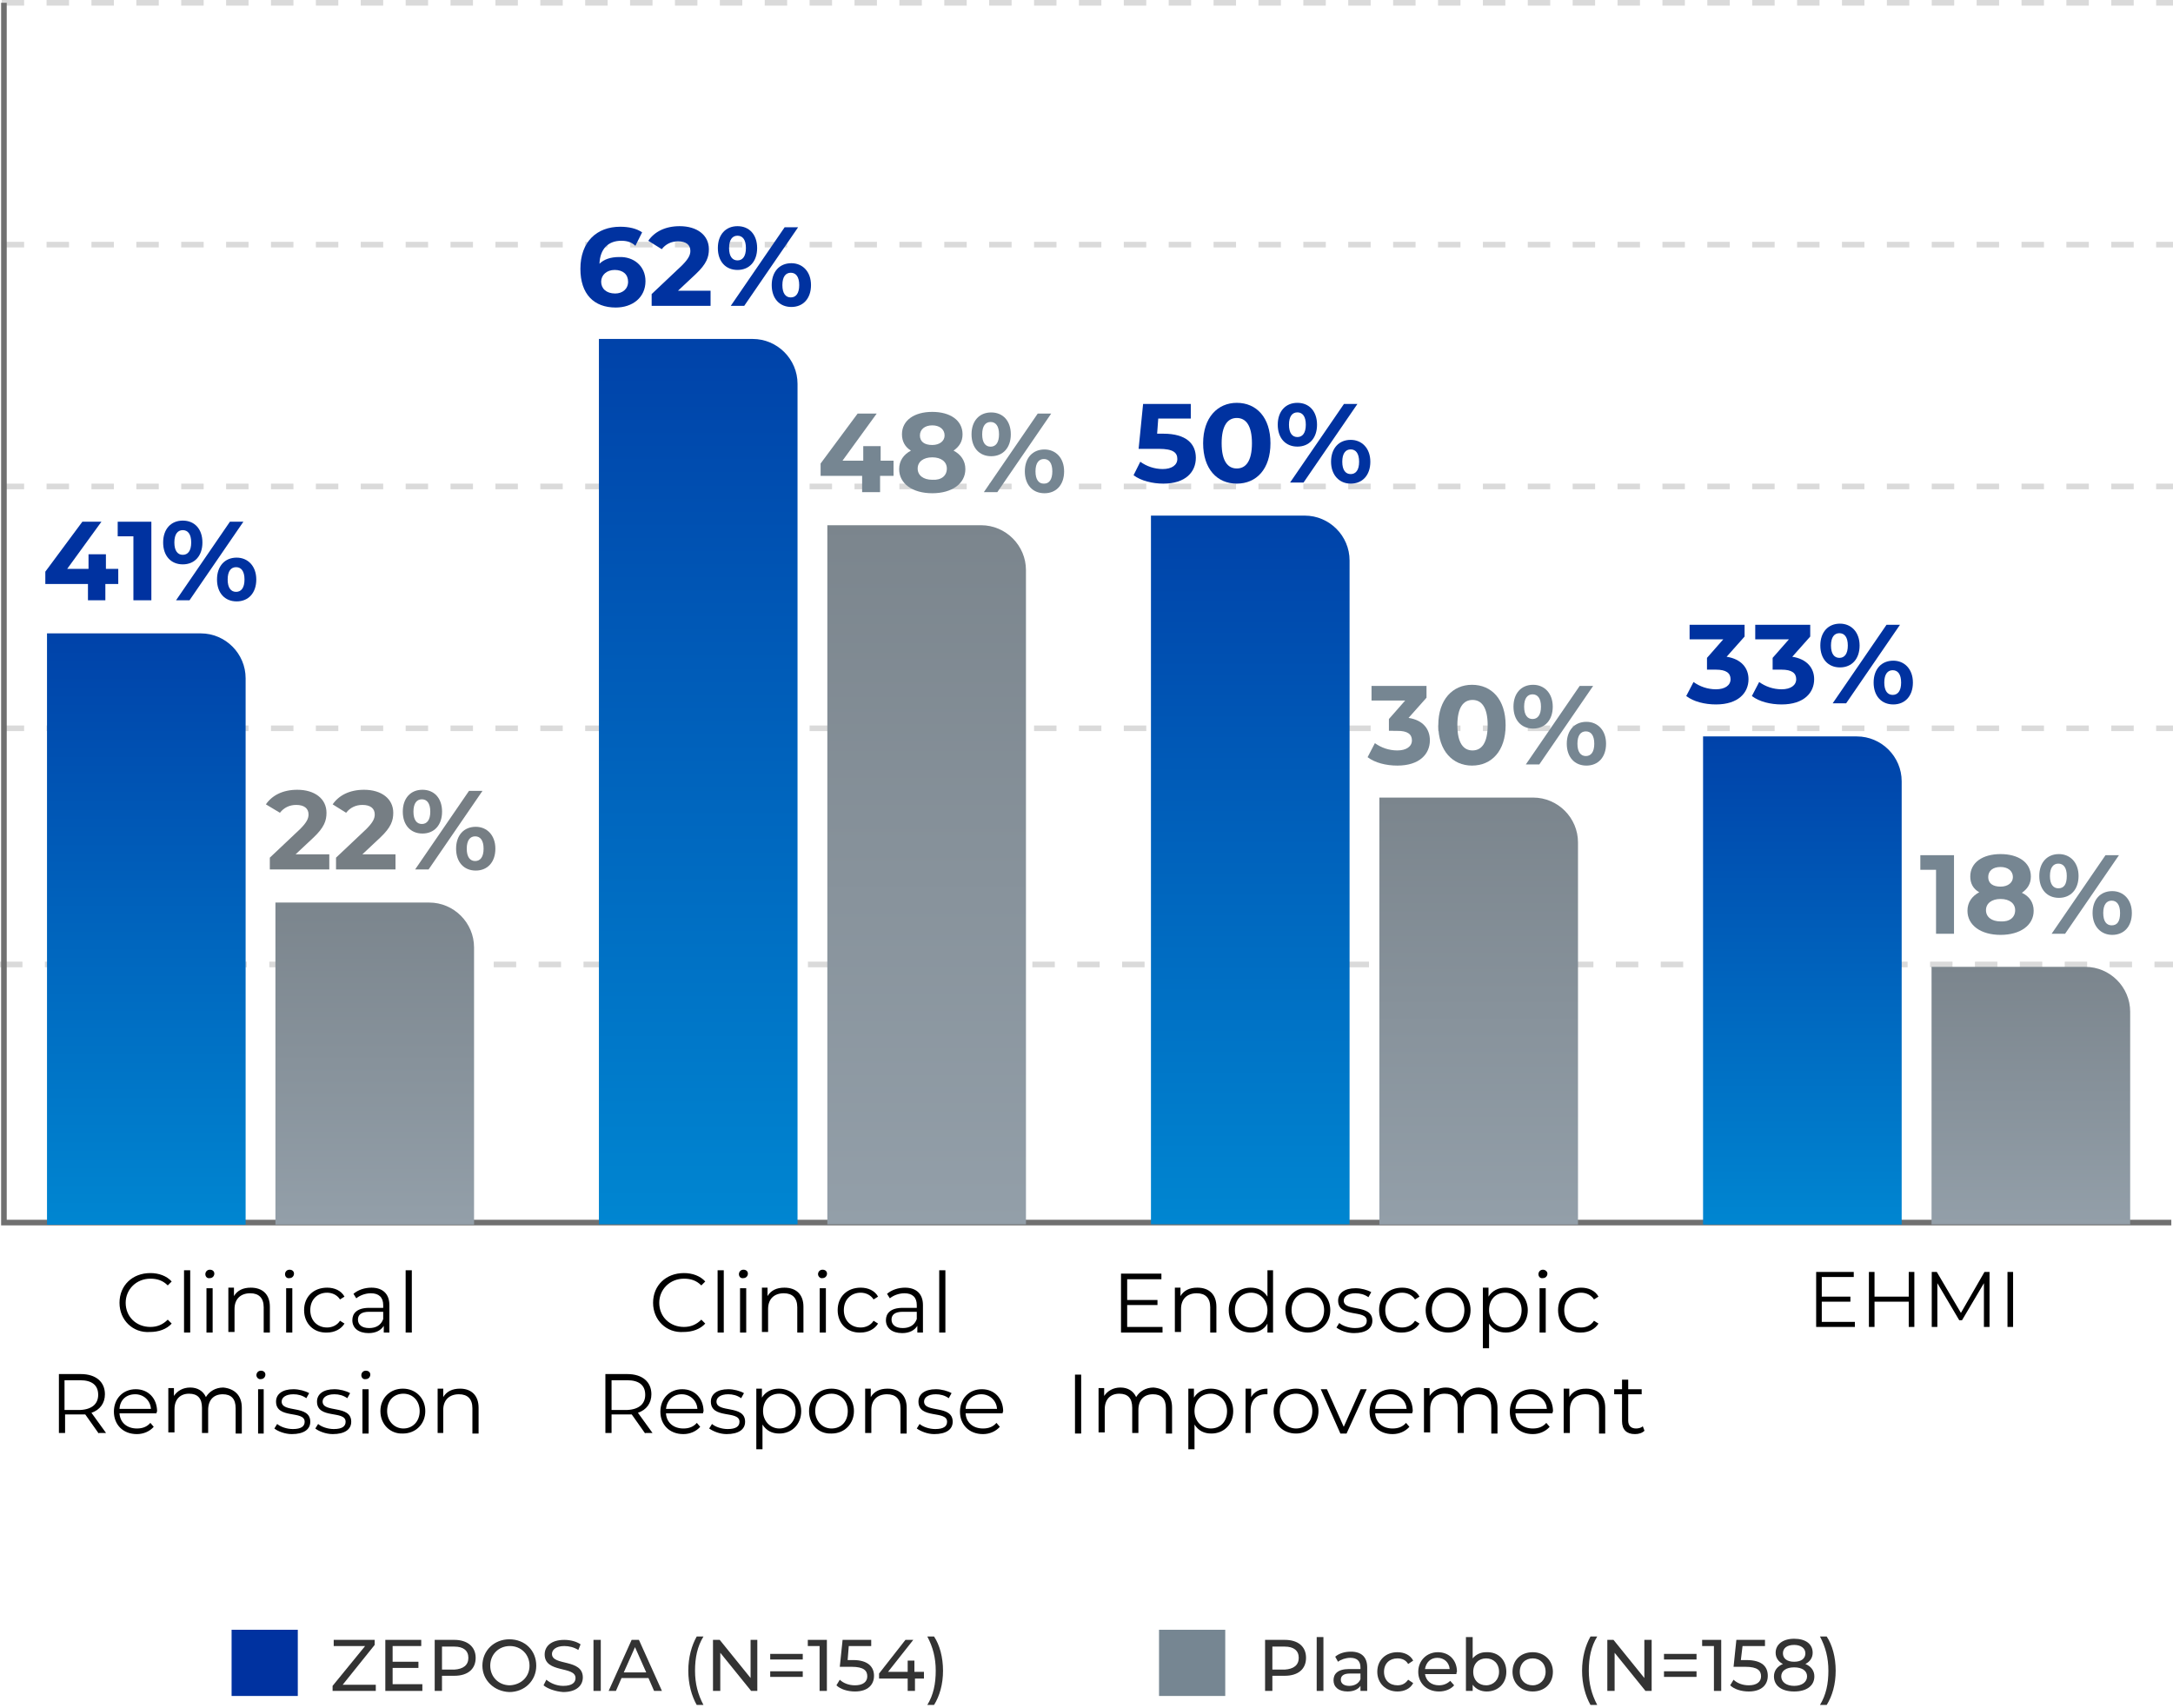 <?xml version="1.0" encoding="utf-8"?>
<!-- Generator: Adobe Illustrator 27.2.0, SVG Export Plug-In . SVG Version: 6.00 Build 0)  -->
<svg version="1.1" id="Layer_1" xmlns="http://www.w3.org/2000/svg" xmlns:xlink="http://www.w3.org/1999/xlink" x="0px" y="0px"
	 viewBox="0 0 387.3 304.4" style="enable-background:new 0 0 387.3 304.4;" xml:space="preserve">
<style type="text/css">
	.st0{opacity:0.255;fill:none;stroke:#707070;stroke-dasharray:4;enable-background:new    ;}
	.st1{fill:none;stroke:#707070;}
	.st2{fill:url(#Rectangle_10790_00000016753943313380542950000012423317861348612792_);}
	.st3{enable-background:new    ;}
	.st4{fill:#0032A0;}
	.st5{fill:url(#Rectangle_10790-2_00000042722562823781611620000002783772361789038735_);}
	.st6{fill:url(#Rectangle_10790-3_00000165193022635634717340000008601991645114693556_);}
	.st7{fill:url(#Rectangle_10790-4_00000172432128256768382260000007377463188992901308_);}
	.st8{fill:url(#Rectangle_10790-5_00000001660287037635274420000015935395346039822760_);}
	.st9{fill:#767E84;}
	.st10{fill:url(#Rectangle_10790-6_00000137815384794096376540000014131385498669845671_);}
	.st11{fill:#768692;}
	.st12{fill:url(#Rectangle_10790-7_00000022533430661799751670000018220396292092209547_);}
	.st13{fill:url(#Rectangle_10790-8_00000009562170922433742960000014991267611367929783_);}
	.st14{fill:#333333;}
</style>
<g id="Group_69685" transform="translate(-627.137 -639.045)">
	<g id="TNFi_Naive_week52_mobile" transform="translate(627.137 639.545)">
		<g id="Group_45933">
			<g id="Chart_BG">
				<line id="Line_168" class="st0" x1="0" y1="171.4" x2="387.3" y2="171.4"/>
				<line id="Line_169" class="st0" x1="0.3" y1="129.3" x2="387.3" y2="129.3"/>
				<line id="Line_170" class="st0" x1="0.3" y1="86.2" x2="387.3" y2="86.2"/>
				<line id="Line_171" class="st0" x1="0.3" y1="43.1" x2="387.3" y2="43.1"/>
				<line id="Line_172" class="st0" x1="0.3" y1="0" x2="387.3" y2="0"/>
				<path id="Path_41111" class="st1" d="M0.7,0v217.4H387"/>
			</g>
			<g id="Thin_Bar_Blue" transform="translate(7.078 87.487)">
				
					<linearGradient id="Rectangle_10790_00000098929822414697146750000001310853764475525513_" gradientUnits="userSpaceOnUse" x1="-114.444" y1="458.707" x2="-114.444" y2="457.455" gradientTransform="matrix(35.421 0 0 -105.354 4072.752 48351.488)">
					<stop  offset="0" style="stop-color:#0042A9"/>
					<stop  offset="1" style="stop-color:#0097DB"/>
				</linearGradient>
				<path id="Rectangle_10790" style="fill:url(#Rectangle_10790_00000098929822414697146750000001310853764475525513_);" d="
					M1.3,24.9h27.4c4.4,0,8,3.6,8,8v97.4l0,0H1.3l0,0V24.9L1.3,24.9z"/>
				<g class="st3">
					<path class="st4" d="M14,16.1h-2.3V19H8.6v-2.9H1v-2.2L7.6,5H11l-6.1,8.4h3.8v-2.6h3.1v2.6H14V16.1z"/>
					<path class="st4" d="M19.9,5v14h-3.2V7.6h-2.8V5H19.9z"/>
					<path class="st4" d="M22,8.7c0-2.4,1.4-3.9,3.5-3.9S29,6.3,29,8.7c0,2.4-1.4,3.9-3.5,3.9S22,11.1,22,8.7z M27,8.7
						c0-1.5-0.6-2.2-1.5-2.2c-0.9,0-1.5,0.7-1.5,2.2c0,1.5,0.6,2.2,1.5,2.2C26.4,10.9,27,10.2,27,8.7z M33.9,5h2.4l-9.6,14h-2.4
						L33.9,5z M31.6,15.3c0-2.4,1.4-3.9,3.5-3.9c2,0,3.5,1.5,3.5,3.9c0,2.4-1.4,3.9-3.5,3.9C33,19.2,31.6,17.7,31.6,15.3z
						 M36.5,15.3c0-1.5-0.6-2.2-1.5-2.2c-0.9,0-1.5,0.7-1.5,2.2c0,1.5,0.6,2.2,1.5,2.2C35.9,17.5,36.5,16.8,36.5,15.3z"/>
				</g>
			</g>
			<g id="Thin_Bar_Blue-2" transform="translate(201.238 66.497)">
				
					<linearGradient id="Rectangle_10790-2_00000119079027905853156950000003854879962621843107_" gradientUnits="userSpaceOnUse" x1="-308.604" y1="480.08" x2="-308.604" y2="478.829" gradientTransform="matrix(35.421 0 0 -126.344 10952.718 60680.113)">
					<stop  offset="0" style="stop-color:#0042A9"/>
					<stop  offset="1" style="stop-color:#0097DB"/>
				</linearGradient>
				<path id="Rectangle_10790-2" style="fill:url(#Rectangle_10790-2_00000119079027905853156950000003854879962621843107_);" d="
					M3.9,24.9h27.4c4.4,0,8,3.6,8,8v118.3l0,0H3.9l0,0V24.9L3.9,24.9z"/>
				<g class="st3">
					<path class="st4" d="M11.9,14.6c0,2.5-1.8,4.6-5.8,4.6c-1.9,0-4-0.5-5.3-1.5L2,15.3c1.1,0.8,2.5,1.3,4,1.3
						c1.6,0,2.6-0.7,2.6-1.8c0-1.1-0.7-1.8-3.3-1.8H1.7L2.5,5H11v2.6H5.2l-0.2,2.7h1.1C10.2,10.3,11.9,12.1,11.9,14.6z"/>
					<path class="st4" d="M13.2,12c0-4.6,2.6-7.2,6-7.2c3.5,0,6,2.6,6,7.2c0,4.6-2.5,7.2-6,7.2C15.7,19.2,13.2,16.6,13.2,12z
						 M21.9,12c0-3.2-1.1-4.5-2.7-4.5c-1.6,0-2.7,1.3-2.7,4.5s1.1,4.5,2.7,4.5C20.8,16.5,21.9,15.2,21.9,12z"/>
					<path class="st4" d="M26.5,8.7c0-2.4,1.4-3.9,3.5-3.9s3.5,1.5,3.5,3.9c0,2.4-1.4,3.9-3.5,3.9S26.5,11.1,26.5,8.7z M31.5,8.7
						c0-1.5-0.6-2.2-1.5-2.2c-0.9,0-1.5,0.7-1.5,2.2c0,1.5,0.6,2.2,1.5,2.2C30.9,10.9,31.5,10.2,31.5,8.7z M38.3,5h2.4l-9.6,14h-2.4
						L38.3,5z M36,15.3c0-2.4,1.4-3.9,3.5-3.9c2,0,3.5,1.5,3.5,3.9c0,2.4-1.4,3.9-3.5,3.9C37.5,19.2,36,17.7,36,15.3z M41,15.3
						c0-1.5-0.6-2.2-1.5-2.2c-0.9,0-1.5,0.7-1.5,2.2c0,1.5,0.6,2.2,1.5,2.2C40.4,17.5,41,16.8,41,15.3z"/>
				</g>
			</g>
			<g id="Thin_Bar_Blue-3" transform="translate(300.942 105.853)">
				
					<linearGradient id="Rectangle_10790-3_00000087398580506030732110000008596831625074312337_" gradientUnits="userSpaceOnUse" x1="-408.308" y1="439.853" x2="-408.308" y2="438.603" gradientTransform="matrix(35.421 0 0 -86.987 14483.021 38286.461)">
					<stop  offset="0" style="stop-color:#0042A9"/>
					<stop  offset="1" style="stop-color:#0097DB"/>
				</linearGradient>
				<path id="Rectangle_10790-3" style="fill:url(#Rectangle_10790-3_00000087398580506030732110000008596831625074312337_);" d="
					M2.6,24.9H30c4.4,0,8,3.6,8,8v79l0,0H2.6l0,0V24.9L2.6,24.9z"/>
				<g class="st3">
					<path class="st4" d="M10.7,14.7c0,2.4-1.8,4.5-5.8,4.5c-2,0-4-0.5-5.3-1.5l1.3-2.5c1.1,0.8,2.5,1.3,4,1.3
						c1.6,0,2.6-0.7,2.6-1.8c0-1.1-0.8-1.7-2.6-1.7H3.3v-2.1l2.9-3.3h-6V5H10v2.1l-3.2,3.6C9.4,11.1,10.7,12.7,10.7,14.7z"/>
					<path class="st4" d="M22.4,14.7c0,2.4-1.8,4.5-5.8,4.5c-2,0-4-0.5-5.3-1.5l1.3-2.5c1.1,0.8,2.5,1.3,4,1.3
						c1.6,0,2.6-0.7,2.6-1.8c0-1.1-0.8-1.7-2.6-1.7H15v-2.1l2.9-3.3h-6V5h9.8v2.1l-3.2,3.6C21.1,11.1,22.4,12.7,22.4,14.7z"/>
					<path class="st4" d="M23.5,8.7c0-2.4,1.4-3.9,3.5-3.9c2,0,3.5,1.5,3.5,3.9c0,2.4-1.4,3.9-3.5,3.9C24.9,12.6,23.5,11.1,23.5,8.7
						z M28.4,8.7c0-1.5-0.6-2.2-1.5-2.2c-0.9,0-1.5,0.7-1.5,2.2c0,1.5,0.6,2.2,1.5,2.2C27.8,10.9,28.4,10.2,28.4,8.7z M35.3,5h2.4
						l-9.6,14h-2.4L35.3,5z M33,15.3c0-2.4,1.4-3.9,3.5-3.9c2,0,3.5,1.5,3.5,3.9c0,2.4-1.4,3.9-3.5,3.9C34.4,19.2,33,17.7,33,15.3z
						 M37.9,15.3c0-1.5-0.6-2.2-1.5-2.2c-0.9,0-1.5,0.7-1.5,2.2c0,1.5,0.6,2.2,1.5,2.2C37.3,17.5,37.9,16.8,37.9,15.3z"/>
				</g>
			</g>
			<g id="Thin_Bar_Blue-4" transform="translate(102.846 35.011)">
				
					<linearGradient id="Rectangle_10790-4_00000009569956954157642130000006357109586030774682_" gradientUnits="userSpaceOnUse" x1="-210.212" y1="511.949" x2="-210.212" y2="510.698" gradientTransform="matrix(35.421 0 0 -157.829 7467.575 80825.375)">
					<stop  offset="0" style="stop-color:#0042A9"/>
					<stop  offset="1" style="stop-color:#0097DB"/>
				</linearGradient>
				<path id="Rectangle_10790-4" style="fill:url(#Rectangle_10790-4_00000009569956954157642130000006357109586030774682_);" d="
					M3.9,24.9h27.4c4.4,0,8,3.6,8,8v149.8l0,0H3.9l0,0V24.9L3.9,24.9z"/>
				<g class="st3">
					<path class="st4" d="M12.2,14.6c0,2.9-2.3,4.7-5.3,4.7c-3.9,0-6.3-2.4-6.3-6.9c0-4.8,2.9-7.5,7.1-7.5c1.5,0,2.9,0.3,3.9,1
						l-1.2,2.4C9.7,7.6,8.8,7.4,7.9,7.4c-2.3,0-3.8,1.4-3.9,4.1c0.8-0.8,2-1.2,3.5-1.2C10.1,10.2,12.2,11.9,12.2,14.6z M9.1,14.7
						c0-1.3-0.9-2.1-2.4-2.1c-1.4,0-2.4,0.9-2.4,2.1c0,1.2,0.9,2.1,2.5,2.1C8.1,16.8,9.1,16,9.1,14.7z"/>
					<path class="st4" d="M23.8,16.4V19H13.3v-2.1l5.4-5.1c1.2-1.2,1.5-1.9,1.5-2.6c0-1.1-0.8-1.7-2.2-1.7c-1.2,0-2.2,0.5-2.9,1.4
						l-2.4-1.5c1.1-1.6,3-2.6,5.6-2.6c3.1,0,5.2,1.6,5.2,4.1c0,1.4-0.4,2.6-2.3,4.4l-3.2,3H23.8z"/>
					<path class="st4" d="M25.1,8.7c0-2.4,1.4-3.9,3.5-3.9s3.5,1.5,3.5,3.9c0,2.4-1.4,3.9-3.5,3.9S25.1,11.1,25.1,8.7z M30.1,8.7
						c0-1.5-0.6-2.2-1.5-2.2c-0.9,0-1.5,0.7-1.5,2.2c0,1.5,0.6,2.2,1.5,2.2C29.5,10.9,30.1,10.2,30.1,8.7z M37,5h2.4l-9.6,14h-2.4
						L37,5z M34.7,15.3c0-2.4,1.4-3.9,3.5-3.9c2,0,3.5,1.5,3.5,3.9c0,2.4-1.4,3.9-3.5,3.9C36.1,19.2,34.7,17.7,34.7,15.3z
						 M39.6,15.3c0-1.5-0.6-2.2-1.5-2.2c-0.9,0-1.5,0.7-1.5,2.2c0,1.5,0.6,2.2,1.5,2.2C39,17.5,39.6,16.8,39.6,15.3z"/>
				</g>
			</g>
			<g id="Thin_Gray_Blue" transform="translate(47.091 135.461)">
				
					<linearGradient id="Rectangle_10790-5_00000062915186373806460870000013914483536230046347_" gradientUnits="userSpaceOnUse" x1="-154.457" y1="408.804" x2="-154.457" y2="407.804" gradientTransform="matrix(35.421 0 0 -57.38 5490.709 23482.104)">
					<stop  offset="0" style="stop-color:#7B858D"/>
					<stop  offset="1" style="stop-color:#939FA9"/>
				</linearGradient>
				<path id="Rectangle_10790-5" style="fill:url(#Rectangle_10790-5_00000062915186373806460870000013914483536230046347_);" d="
					M2,24.9h27.4c4.4,0,8,3.6,8,8v49.4l0,0H2l0,0V24.9L2,24.9z"/>
				<g class="st3">
					<path class="st9" d="M11.6,16.4V19H1v-2.1l5.4-5.1c1.2-1.2,1.5-1.9,1.5-2.6c0-1.1-0.8-1.7-2.2-1.7c-1.2,0-2.2,0.5-2.9,1.4
						L0.3,7.4c1.1-1.6,3-2.6,5.6-2.6c3.1,0,5.2,1.6,5.2,4.1c0,1.4-0.4,2.6-2.3,4.4l-3.2,3H11.6z"/>
					<path class="st9" d="M23.4,16.4V19H12.8v-2.1l5.4-5.1c1.2-1.2,1.5-1.9,1.5-2.6c0-1.1-0.8-1.7-2.2-1.7c-1.2,0-2.2,0.5-2.9,1.4
						l-2.4-1.5c1.1-1.6,3-2.6,5.6-2.6c3.1,0,5.2,1.6,5.2,4.1c0,1.4-0.4,2.6-2.3,4.4l-3.2,3H23.4z"/>
					<path class="st9" d="M24.7,8.7c0-2.4,1.4-3.9,3.5-3.9s3.5,1.5,3.5,3.9c0,2.4-1.4,3.9-3.5,3.9S24.7,11.1,24.7,8.7z M29.6,8.7
						c0-1.5-0.6-2.2-1.5-2.2c-0.9,0-1.5,0.7-1.5,2.2c0,1.5,0.6,2.2,1.5,2.2C29,10.9,29.6,10.2,29.6,8.7z M36.5,5h2.4l-9.6,14h-2.4
						L36.5,5z M34.2,15.3c0-2.4,1.4-3.9,3.5-3.9c2,0,3.5,1.5,3.5,3.9c0,2.4-1.4,3.9-3.5,3.9C35.6,19.2,34.2,17.7,34.2,15.3z
						 M39.1,15.3c0-1.5-0.6-2.2-1.5-2.2c-0.9,0-1.5,0.7-1.5,2.2c0,1.5,0.6,2.2,1.5,2.2C38.5,17.5,39.1,16.8,39.1,15.3z"/>
				</g>
			</g>
			<g id="Thin_Gray_Blue-2" transform="translate(241.251 116.751)">
				
					<linearGradient id="Rectangle_10790-6_00000062168860377421635860000007032929985962742695_" gradientUnits="userSpaceOnUse" x1="-348.617" y1="428.555" x2="-348.617" y2="427.555" gradientTransform="matrix(35.421 0 0 -76.09 12370.674 32633.705)">
					<stop  offset="0" style="stop-color:#7B858D"/>
					<stop  offset="1" style="stop-color:#939FA9"/>
				</linearGradient>
				<path id="Rectangle_10790-6" style="fill:url(#Rectangle_10790-6_00000062168860377421635860000007032929985962742695_);" d="
					M4.6,24.9H32c4.4,0,8,3.6,8,8V101l0,0H4.6l0,0V24.9L4.6,24.9z"/>
				<g class="st3">
					<path class="st11" d="M13.6,14.7c0,2.4-1.8,4.5-5.8,4.5c-2,0-4-0.5-5.3-1.5l1.3-2.5c1.1,0.8,2.5,1.3,4,1.3
						c1.6,0,2.6-0.7,2.6-1.8c0-1.1-0.8-1.7-2.6-1.7H6.3v-2.1l2.9-3.3h-6V5H13v2.1l-3.2,3.6C12.4,11.1,13.6,12.7,13.6,14.7z"/>
					<path class="st11" d="M15.1,12c0-4.6,2.6-7.2,6-7.2c3.5,0,6,2.6,6,7.2c0,4.6-2.5,7.2-6,7.2C17.7,19.2,15.1,16.6,15.1,12z
						 M23.9,12c0-3.2-1.1-4.5-2.7-4.5c-1.6,0-2.7,1.3-2.7,4.5s1.1,4.5,2.7,4.5C22.8,16.5,23.9,15.2,23.9,12z"/>
					<path class="st11" d="M28.5,8.7c0-2.4,1.4-3.9,3.5-3.9c2,0,3.5,1.5,3.5,3.9c0,2.4-1.4,3.9-3.5,3.9
						C29.9,12.6,28.5,11.1,28.5,8.7z M33.4,8.7c0-1.5-0.6-2.2-1.5-2.2c-0.9,0-1.5,0.7-1.5,2.2c0,1.5,0.6,2.2,1.5,2.2
						C32.8,10.9,33.4,10.2,33.4,8.7z M40.3,5h2.4l-9.6,14h-2.4L40.3,5z M38,15.3c0-2.4,1.4-3.9,3.5-3.9c2,0,3.5,1.5,3.5,3.9
						c0,2.4-1.4,3.9-3.5,3.9C39.4,19.2,38,17.7,38,15.3z M42.9,15.3c0-1.5-0.6-2.2-1.5-2.2c-0.9,0-1.5,0.7-1.5,2.2
						c0,1.5,0.6,2.2,1.5,2.2C42.3,17.5,42.9,16.8,42.9,15.3z"/>
				</g>
			</g>
			<g id="Thin_Gray_Blue-3" transform="translate(342.267 146.924)">
				
					<linearGradient id="Rectangle_10790-7_00000175324416650284250310000014042879429868407987_" gradientUnits="userSpaceOnUse" x1="-449.633" y1="396.284" x2="-449.633" y2="395.284" gradientTransform="matrix(35.421 0 0 -45.916 15946.138 18220.69)">
					<stop  offset="0" style="stop-color:#7B858D"/>
					<stop  offset="1" style="stop-color:#939FA9"/>
				</linearGradient>
				<path id="Rectangle_10790-7" style="fill:url(#Rectangle_10790-7_00000175324416650284250310000014042879429868407987_);" d="
					M2,24.9h27.4c4.4,0,8,3.6,8,8v37.9l0,0H2l0,0V24.9L2,24.9z"/>
				<g class="st3">
					<path class="st11" d="M6,5v14H2.8V7.6h-2.8V5H6z"/>
					<path class="st11" d="M20.2,14.9c0,2.6-2.4,4.3-5.9,4.3c-3.5,0-5.9-1.7-5.9-4.3c0-1.5,0.8-2.6,2.1-3.3C9.4,11,8.9,10,8.9,8.8
						c0-2.5,2.2-4,5.4-4c3.2,0,5.4,1.5,5.4,4c0,1.3-0.6,2.2-1.6,2.9C19.4,12.3,20.2,13.4,20.2,14.9z M16.9,14.8c0-1.2-1-2-2.6-2
						c-1.6,0-2.6,0.8-2.6,2s1,2,2.6,2C15.9,16.9,16.9,16.1,16.9,14.8z M12.1,8.9c0,1.1,0.8,1.7,2.2,1.7c1.3,0,2.2-0.7,2.2-1.7
						c0-1.1-0.9-1.8-2.2-1.8C12.9,7.1,12.1,7.8,12.1,8.9z"/>
					<path class="st11" d="M21.2,8.7c0-2.4,1.4-3.9,3.5-3.9c2,0,3.5,1.5,3.5,3.9c0,2.4-1.4,3.9-3.5,3.9
						C22.6,12.6,21.2,11.1,21.2,8.7z M26.1,8.7c0-1.5-0.6-2.2-1.5-2.2c-0.9,0-1.5,0.7-1.5,2.2c0,1.5,0.6,2.2,1.5,2.2
						C25.6,10.9,26.1,10.2,26.1,8.7z M33,5h2.4l-9.6,14h-2.4L33,5z M30.7,15.3c0-2.4,1.4-3.9,3.5-3.9c2,0,3.5,1.5,3.5,3.9
						c0,2.4-1.4,3.9-3.5,3.9C32.2,19.2,30.7,17.7,30.7,15.3z M35.6,15.3c0-1.5-0.6-2.2-1.5-2.2c-0.9,0-1.5,0.7-1.5,2.2
						c0,1.5,0.6,2.2,1.5,2.2C35.1,17.5,35.6,16.8,35.6,15.3z"/>
				</g>
			</g>
			<g id="Thin_Gray_Blue-4" transform="translate(142.859 68.211)">
				
					<linearGradient id="Rectangle_10790-8_00000006692302751464881520000013942809930377772968_" gradientUnits="userSpaceOnUse" x1="-250.225" y1="478.339" x2="-250.225" y2="477.339" gradientTransform="matrix(35.421 0 0 -124.63 8885.531 59640.344)">
					<stop  offset="0" style="stop-color:#7B858D"/>
					<stop  offset="1" style="stop-color:#939FA9"/>
				</linearGradient>
				<path id="Rectangle_10790-8" style="fill:url(#Rectangle_10790-8_00000006692302751464881520000013942809930377772968_);" d="
					M4.6,24.9H32c4.4,0,8,3.6,8,8v116.6l0,0H4.6l0,0V24.9L4.6,24.9z"/>
				<g class="st3">
					<path class="st11" d="M16.3,16.1h-2.3V19h-3.2v-2.9H3.4v-2.2L10,5h3.4l-6.1,8.4H11v-2.6h3.1v2.6h2.3V16.1z"/>
					<path class="st11" d="M29.2,14.9c0,2.6-2.4,4.3-5.9,4.3c-3.5,0-5.9-1.7-5.9-4.3c0-1.5,0.8-2.6,2.1-3.3c-1-0.6-1.6-1.6-1.6-2.9
						c0-2.5,2.2-4,5.4-4c3.2,0,5.4,1.5,5.4,4c0,1.3-0.6,2.2-1.6,2.9C28.4,12.3,29.2,13.4,29.2,14.9z M25.9,14.8c0-1.2-1-2-2.6-2
						c-1.6,0-2.6,0.8-2.6,2s1,2,2.6,2C24.9,16.9,25.9,16.1,25.9,14.8z M21.1,8.9c0,1.1,0.8,1.7,2.2,1.7c1.3,0,2.2-0.7,2.2-1.7
						c0-1.1-0.9-1.8-2.2-1.8C22,7.1,21.1,7.8,21.1,8.9z"/>
					<path class="st11" d="M30.3,8.7c0-2.4,1.4-3.9,3.5-3.9s3.5,1.5,3.5,3.9c0,2.4-1.4,3.9-3.5,3.9S30.3,11.1,30.3,8.7z M35.2,8.7
						c0-1.5-0.6-2.2-1.5-2.2c-0.9,0-1.5,0.7-1.5,2.2c0,1.5,0.6,2.2,1.5,2.2C34.6,10.9,35.2,10.2,35.2,8.7z M42.1,5h2.4l-9.6,14h-2.4
						L42.1,5z M39.8,15.3c0-2.4,1.4-3.9,3.5-3.9c2,0,3.5,1.5,3.5,3.9c0,2.4-1.4,3.9-3.5,3.9C41.2,19.2,39.8,17.7,39.8,15.3z
						 M44.7,15.3c0-1.5-0.6-2.2-1.5-2.2c-0.9,0-1.5,0.7-1.5,2.2c0,1.5,0.6,2.2,1.5,2.2C44.1,17.5,44.7,16.8,44.7,15.3z"/>
				</g>
			</g>
		</g>
		<g class="st3">
			<path d="M116.4,231.7c0-3.1,2.3-5.3,5.5-5.3c1.5,0,2.9,0.5,3.8,1.5l-0.7,0.7c-0.9-0.9-1.9-1.2-3.1-1.2c-2.5,0-4.4,1.9-4.4,4.3
				c0,2.5,1.9,4.3,4.4,4.3c1.2,0,2.2-0.4,3.1-1.3l0.7,0.7c-0.9,1-2.3,1.5-3.9,1.5C118.8,237.1,116.4,234.8,116.4,231.7z"/>
			<path d="M127.9,225.9h1.1V237h-1.1V225.9z"/>
			<path d="M131.7,226.6c0-0.4,0.3-0.8,0.8-0.8s0.8,0.3,0.8,0.7c0,0.4-0.3,0.8-0.8,0.8C132,227.4,131.7,227,131.7,226.6z
				 M131.9,229.1h1.1v7.9h-1.1V229.1z"/>
			<path d="M143.2,232.4v4.6h-1.1v-4.5c0-1.7-0.9-2.5-2.4-2.5c-1.7,0-2.8,1-2.8,2.8v4.1h-1.1v-7.9h1v1.5c0.6-1,1.6-1.5,3-1.5
				C141.9,229,143.2,230.2,143.2,232.4z"/>
			<path d="M145.8,226.6c0-0.4,0.3-0.8,0.8-0.8s0.8,0.3,0.8,0.7c0,0.4-0.3,0.8-0.8,0.8C146.2,227.4,145.8,227,145.8,226.6z
				 M146.1,229.1h1.1v7.9h-1.1V229.1z"/>
			<path d="M149.3,233c0-2.4,1.7-4,4.1-4c1.3,0,2.5,0.5,3.1,1.6l-0.8,0.5c-0.5-0.8-1.4-1.2-2.3-1.2c-1.7,0-3,1.2-3,3.1
				c0,1.9,1.3,3.1,3,3.1c0.9,0,1.8-0.4,2.3-1.2l0.8,0.5c-0.6,1-1.8,1.6-3.1,1.6C151,237.1,149.3,235.4,149.3,233z"/>
			<path d="M164.5,232.1v4.9h-1v-1.2c-0.5,0.8-1.4,1.3-2.7,1.3c-1.8,0-2.9-0.9-2.9-2.3c0-1.2,0.8-2.2,3-2.2h2.5v-0.5
				c0-1.4-0.8-2.1-2.2-2.1c-1,0-2,0.4-2.6,0.9l-0.5-0.8c0.8-0.7,2-1.1,3.2-1.1C163.3,229,164.5,230.1,164.5,232.1z M163.4,234.6
				v-1.3h-2.5c-1.5,0-2,0.6-2,1.4c0,0.9,0.7,1.5,2,1.5C162.1,236.2,163,235.7,163.4,234.6z"/>
			<path d="M167.4,225.9h1.1V237h-1.1V225.9z"/>
		</g>
		<g class="st3">
			<path d="M115,255l-2.4-3.4c-0.3,0-0.5,0-0.8,0H109v3.3h-1.1v-10.5h3.9c2.7,0,4.3,1.4,4.3,3.6c0,1.6-0.9,2.8-2.4,3.3l2.6,3.6H115z
				 M115,248.1c0-1.7-1.1-2.6-3.2-2.6H109v5.3h2.8C113.9,250.7,115,249.7,115,248.1z"/>
			<path d="M125.3,251.4h-6.6c0.1,1.7,1.4,2.7,3.1,2.7c1,0,1.8-0.3,2.4-1l0.6,0.7c-0.7,0.8-1.8,1.3-3,1.3c-2.5,0-4.1-1.7-4.1-4
				c0-2.3,1.6-4,3.9-4c2.2,0,3.8,1.6,3.8,4C125.3,251.1,125.3,251.3,125.3,251.4z M118.7,250.6h5.6c-0.1-1.5-1.3-2.6-2.8-2.6
				C120,248,118.9,249,118.7,250.6z"/>
			<path d="M126.4,254.1l0.5-0.8c0.6,0.5,1.7,0.9,2.8,0.9c1.5,0,2.1-0.5,2.1-1.3c0-2.1-5.1-0.4-5.1-3.6c0-1.3,1.1-2.2,3.1-2.2
				c1,0,2.1,0.3,2.8,0.7l-0.5,0.9c-0.7-0.5-1.5-0.7-2.3-0.7c-1.4,0-2.1,0.6-2.1,1.3c0,2.1,5.1,0.5,5.1,3.6c0,1.4-1.2,2.2-3.3,2.2
				C128.3,255.1,127.1,254.6,126.4,254.1z"/>
			<path d="M142.8,251c0,2.4-1.7,4-3.9,4c-1.3,0-2.3-0.5-3-1.6v4.4h-1.1v-10.8h1v1.6c0.6-1,1.7-1.6,3-1.6
				C141.1,247,142.8,248.7,142.8,251z M141.8,251c0-1.8-1.3-3.1-2.9-3.1c-1.7,0-2.9,1.2-2.9,3.1c0,1.8,1.3,3.1,2.9,3.1
				C140.5,254.1,141.8,252.9,141.8,251z"/>
			<path d="M144.2,251c0-2.3,1.7-4,4-4c2.3,0,4,1.7,4,4c0,2.3-1.7,4-4,4C145.9,255.1,144.2,253.4,144.2,251z M151.1,251
				c0-1.8-1.2-3.1-2.9-3.1c-1.7,0-2.9,1.2-2.9,3.1c0,1.8,1.3,3.1,2.9,3.1C149.9,254.1,151.1,252.9,151.1,251z"/>
			<path d="M161.6,250.4v4.6h-1.1v-4.5c0-1.7-0.9-2.5-2.4-2.5c-1.7,0-2.8,1-2.8,2.8v4.1h-1.1v-7.9h1v1.5c0.6-1,1.6-1.5,3-1.5
				C160.3,247,161.6,248.2,161.6,250.4z"/>
			<path d="M163.4,254.1l0.5-0.8c0.6,0.5,1.7,0.9,2.8,0.9c1.5,0,2.1-0.5,2.1-1.3c0-2.1-5.1-0.4-5.1-3.6c0-1.3,1.1-2.2,3.1-2.2
				c1,0,2.1,0.3,2.8,0.7l-0.5,0.9c-0.7-0.5-1.5-0.7-2.3-0.7c-1.4,0-2.1,0.6-2.1,1.3c0,2.1,5.1,0.5,5.1,3.6c0,1.4-1.2,2.2-3.3,2.2
				C165.3,255.1,164.1,254.6,163.4,254.1z"/>
			<path d="M178.7,251.4h-6.6c0.1,1.7,1.4,2.7,3.1,2.7c1,0,1.8-0.3,2.4-1l0.6,0.7c-0.7,0.8-1.8,1.3-3,1.3c-2.5,0-4.1-1.7-4.1-4
				c0-2.3,1.6-4,3.9-4c2.2,0,3.8,1.6,3.8,4C178.7,251.1,178.7,251.3,178.7,251.4z M172.1,250.6h5.6c-0.1-1.5-1.3-2.6-2.8-2.6
				C173.4,248,172.2,249,172.1,250.6z"/>
		</g>
		<g class="st3">
			<path d="M207.2,236v1h-7.4v-10.5h7.2v1h-6.1v3.7h5.4v0.9h-5.4v3.9H207.2z"/>
			<path d="M216.8,232.4v4.6h-1.1v-4.5c0-1.7-0.9-2.5-2.4-2.5c-1.7,0-2.8,1-2.8,2.8v4.1h-1.1v-7.9h1v1.5c0.6-1,1.6-1.5,3-1.5
				C215.5,229,216.8,230.2,216.8,232.4z"/>
			<path d="M226.9,225.9V237h-1v-1.6c-0.6,1.1-1.7,1.6-3,1.6c-2.2,0-3.9-1.6-3.9-4c0-2.4,1.7-4,3.9-4c1.3,0,2.3,0.5,3,1.6v-4.7
				H226.9z M225.9,233c0-1.8-1.3-3.1-2.9-3.1c-1.7,0-2.9,1.2-2.9,3.1c0,1.8,1.3,3.1,2.9,3.1C224.6,236.1,225.9,234.9,225.9,233z"/>
			<path d="M229.1,233c0-2.3,1.7-4,4-4s4,1.7,4,4c0,2.3-1.7,4-4,4S229.1,235.4,229.1,233z M236,233c0-1.8-1.2-3.1-2.9-3.1
				s-2.9,1.2-2.9,3.1c0,1.8,1.3,3.1,2.9,3.1S236,234.9,236,233z"/>
			<path d="M238.2,236.1l0.5-0.8c0.6,0.5,1.7,0.9,2.8,0.9c1.5,0,2.1-0.5,2.1-1.3c0-2.1-5.1-0.4-5.1-3.6c0-1.3,1.1-2.2,3.1-2.2
				c1,0,2.1,0.3,2.8,0.7l-0.5,0.9c-0.7-0.5-1.5-0.7-2.3-0.7c-1.4,0-2.1,0.6-2.1,1.3c0,2.1,5.1,0.5,5.1,3.6c0,1.4-1.2,2.2-3.3,2.2
				C240.1,237.1,238.8,236.6,238.2,236.1z"/>
			<path d="M245.8,233c0-2.4,1.7-4,4.1-4c1.3,0,2.5,0.5,3.1,1.6l-0.8,0.5c-0.5-0.8-1.4-1.2-2.3-1.2c-1.7,0-3,1.2-3,3.1
				c0,1.9,1.3,3.1,3,3.1c0.9,0,1.8-0.4,2.3-1.2l0.8,0.5c-0.6,1-1.8,1.6-3.1,1.6C247.5,237.1,245.8,235.4,245.8,233z"/>
			<path d="M254.1,233c0-2.3,1.7-4,4-4s4,1.7,4,4c0,2.3-1.7,4-4,4S254.1,235.4,254.1,233z M261,233c0-1.8-1.2-3.1-2.9-3.1
				s-2.9,1.2-2.9,3.1c0,1.8,1.3,3.1,2.9,3.1S261,234.9,261,233z"/>
			<path d="M272.3,233c0,2.4-1.7,4-3.9,4c-1.3,0-2.3-0.5-3-1.6v4.4h-1.1v-10.8h1v1.6c0.6-1,1.7-1.6,3-1.6
				C270.6,229,272.3,230.7,272.3,233z M271.2,233c0-1.8-1.3-3.1-2.9-3.1c-1.7,0-2.9,1.2-2.9,3.1c0,1.8,1.3,3.1,2.9,3.1
				C269.9,236.1,271.2,234.9,271.2,233z"/>
			<path d="M274.2,226.6c0-0.4,0.3-0.8,0.8-0.8c0.4,0,0.8,0.3,0.8,0.7c0,0.4-0.3,0.8-0.8,0.8C274.5,227.4,274.2,227,274.2,226.6z
				 M274.4,229.1h1.1v7.9h-1.1V229.1z"/>
			<path d="M277.7,233c0-2.4,1.7-4,4.1-4c1.3,0,2.5,0.5,3.1,1.6l-0.8,0.5c-0.5-0.8-1.4-1.2-2.3-1.2c-1.7,0-3,1.2-3,3.1
				c0,1.9,1.3,3.1,3,3.1c0.9,0,1.8-0.4,2.3-1.2l0.8,0.5c-0.6,1-1.8,1.6-3.1,1.6C279.4,237.1,277.7,235.4,277.7,233z"/>
		</g>
		<g class="st3">
			<path d="M191.6,244.5h1.1V255h-1.1V244.5z"/>
			<path d="M208.9,250.4v4.6h-1.1v-4.5c0-1.7-0.8-2.5-2.3-2.5c-1.6,0-2.6,1-2.6,2.8v4.1h-1.1v-4.5c0-1.7-0.8-2.5-2.3-2.5
				c-1.6,0-2.6,1-2.6,2.8v4.1h-1.1v-7.9h1v1.4c0.6-0.9,1.6-1.5,2.9-1.5c1.3,0,2.3,0.6,2.8,1.7c0.6-1,1.7-1.7,3.1-1.7
				C207.7,247,208.9,248.2,208.9,250.4z"/>
			<path d="M219.8,251c0,2.4-1.7,4-3.9,4c-1.3,0-2.3-0.5-3-1.6v4.4h-1.1v-10.8h1v1.6c0.6-1,1.7-1.6,3-1.6
				C218.1,247,219.8,248.7,219.8,251z M218.7,251c0-1.8-1.3-3.1-2.9-3.1c-1.7,0-2.9,1.2-2.9,3.1c0,1.8,1.3,3.1,2.9,3.1
				C217.5,254.1,218.7,252.9,218.7,251z"/>
			<path d="M225.9,247v1c-0.1,0-0.2,0-0.3,0c-1.6,0-2.7,1-2.7,2.9v4H222v-7.9h1v1.5C223.5,247.6,224.5,247,225.9,247z"/>
			<path d="M227,251c0-2.3,1.7-4,4-4s4,1.7,4,4c0,2.3-1.7,4-4,4S227,253.4,227,251z M233.9,251c0-1.8-1.2-3.1-2.9-3.1
				s-2.9,1.2-2.9,3.1c0,1.8,1.3,3.1,2.9,3.1S233.9,252.9,233.9,251z"/>
			<path d="M243.6,247.1L240,255h-1.1l-3.5-7.9h1.1l3,6.7l3-6.7H243.6z"/>
			<path d="M251.7,251.4h-6.6c0.1,1.7,1.4,2.7,3.1,2.7c1,0,1.8-0.3,2.4-1l0.6,0.7c-0.7,0.8-1.8,1.3-3,1.3c-2.5,0-4.1-1.7-4.1-4
				c0-2.3,1.6-4,3.9-4s3.8,1.6,3.8,4C251.7,251.1,251.7,251.3,251.7,251.4z M245.1,250.6h5.6c-0.1-1.5-1.3-2.6-2.8-2.6
				C246.3,248,245.2,249,245.1,250.6z"/>
			<path d="M266.9,250.4v4.6h-1.1v-4.5c0-1.7-0.8-2.5-2.3-2.5c-1.6,0-2.6,1-2.6,2.8v4.1h-1.1v-4.5c0-1.7-0.8-2.5-2.3-2.5
				c-1.6,0-2.6,1-2.6,2.8v4.1h-1.1v-7.9h1v1.4c0.6-0.9,1.6-1.5,2.9-1.5c1.3,0,2.3,0.6,2.8,1.7c0.6-1,1.7-1.7,3.1-1.7
				C265.6,247,266.9,248.2,266.9,250.4z"/>
			<path d="M276.7,251.4h-6.6c0.1,1.7,1.4,2.7,3.1,2.7c1,0,1.8-0.3,2.4-1l0.6,0.7c-0.7,0.8-1.8,1.3-3,1.3c-2.5,0-4.1-1.7-4.1-4
				c0-2.3,1.6-4,3.9-4c2.2,0,3.8,1.6,3.8,4C276.7,251.1,276.7,251.3,276.7,251.4z M270.1,250.6h5.6c-0.1-1.5-1.3-2.6-2.8-2.6
				C271.3,248,270.2,249,270.1,250.6z"/>
			<path d="M286.1,250.4v4.6H285v-4.5c0-1.7-0.9-2.5-2.4-2.5c-1.7,0-2.8,1-2.8,2.8v4.1h-1.1v-7.9h1v1.5c0.6-1,1.6-1.5,3-1.5
				C284.8,247,286.1,248.2,286.1,250.4z"/>
			<path d="M293.1,254.5c-0.4,0.4-1,0.6-1.7,0.6c-1.5,0-2.3-0.8-2.3-2.3V248h-1.4v-0.9h1.4v-1.7h1.1v1.7h2.4v0.9h-2.4v4.7
				c0,0.9,0.5,1.4,1.4,1.4c0.4,0,0.9-0.1,1.2-0.4L293.1,254.5z"/>
		</g>
		<g class="st3">
			<path d="M330.6,235.1v0.9h-6.9v-9.8h6.7v0.9h-5.7v3.5h5.1v0.9h-5.1v3.6H330.6z"/>
			<path d="M341.2,226.2v9.8h-1v-4.5h-6.1v4.5h-1v-9.8h1v4.4h6.1v-4.4H341.2z"/>
			<path d="M354.6,226.2v9.8h-1v-7.8l-3.9,6.6h-0.5l-3.9-6.6v7.8h-1v-9.8h0.9l4.3,7.3l4.2-7.3H354.6z"/>
			<path d="M357.8,226.2h1v9.8h-1V226.2z"/>
		</g>
		<g class="st3">
			<path d="M21.3,231.7c0-3.1,2.3-5.3,5.5-5.3c1.5,0,2.9,0.5,3.8,1.5l-0.7,0.7c-0.9-0.9-1.9-1.2-3.1-1.2c-2.5,0-4.4,1.9-4.4,4.3
				c0,2.5,1.9,4.3,4.4,4.3c1.2,0,2.2-0.4,3.1-1.3l0.7,0.7c-0.9,1-2.3,1.5-3.9,1.5C23.7,237.1,21.3,234.8,21.3,231.7z"/>
			<path d="M32.8,225.9h1.1V237h-1.1V225.9z"/>
			<path d="M36.6,226.6c0-0.4,0.3-0.8,0.8-0.8s0.8,0.3,0.8,0.7c0,0.4-0.3,0.8-0.8,0.8C36.9,227.4,36.6,227,36.6,226.6z M36.8,229.1
				h1.1v7.9h-1.1V229.1z"/>
			<path d="M48.1,232.4v4.6h-1.1v-4.5c0-1.7-0.9-2.5-2.4-2.5c-1.7,0-2.8,1-2.8,2.8v4.1h-1.1v-7.9h1v1.5c0.6-1,1.6-1.5,3-1.5
				C46.8,229,48.1,230.2,48.1,232.4z"/>
			<path d="M50.8,226.6c0-0.4,0.3-0.8,0.8-0.8s0.8,0.3,0.8,0.7c0,0.4-0.3,0.8-0.8,0.8C51.1,227.4,50.8,227,50.8,226.6z M51,229.1
				h1.1v7.9H51V229.1z"/>
			<path d="M54.2,233c0-2.4,1.7-4,4.1-4c1.3,0,2.5,0.5,3.1,1.6l-0.8,0.5c-0.5-0.8-1.4-1.2-2.3-1.2c-1.7,0-3,1.2-3,3.1
				c0,1.9,1.3,3.1,3,3.1c0.9,0,1.8-0.4,2.3-1.2l0.8,0.5c-0.6,1-1.8,1.6-3.1,1.6C55.9,237.1,54.2,235.4,54.2,233z"/>
			<path d="M69.4,232.1v4.9h-1v-1.2c-0.5,0.8-1.4,1.3-2.7,1.3c-1.8,0-2.9-0.9-2.9-2.3c0-1.2,0.8-2.2,3-2.2h2.5v-0.5
				c0-1.4-0.8-2.1-2.2-2.1c-1,0-2,0.4-2.6,0.9l-0.5-0.8c0.8-0.7,2-1.1,3.2-1.1C68.2,229,69.4,230.1,69.4,232.1z M68.3,234.6v-1.3
				h-2.5c-1.5,0-2,0.6-2,1.4c0,0.9,0.7,1.5,2,1.5C67,236.2,67.9,235.7,68.3,234.6z"/>
			<path d="M72.3,225.9h1.1V237h-1.1V225.9z"/>
		</g>
		<g class="st3">
			<path d="M17.6,255l-2.4-3.4c-0.3,0-0.5,0-0.8,0h-2.8v3.3h-1.1v-10.5h3.9c2.7,0,4.3,1.4,4.3,3.6c0,1.6-0.9,2.8-2.4,3.3l2.6,3.6
				H17.6z M17.5,248.1c0-1.7-1.1-2.6-3.2-2.6h-2.8v5.3h2.8C16.4,250.7,17.5,249.7,17.5,248.1z"/>
			<path d="M27.9,251.4h-6.6c0.1,1.7,1.4,2.7,3.1,2.7c1,0,1.8-0.3,2.4-1l0.6,0.7c-0.7,0.8-1.8,1.3-3,1.3c-2.5,0-4.1-1.7-4.1-4
				c0-2.3,1.6-4,3.9-4c2.2,0,3.8,1.6,3.8,4C27.9,251.1,27.9,251.3,27.9,251.4z M21.3,250.6h5.6c-0.1-1.5-1.3-2.6-2.8-2.6
				C22.5,248,21.4,249,21.3,250.6z"/>
			<path d="M43.1,250.4v4.6H42v-4.5c0-1.7-0.8-2.5-2.3-2.5c-1.6,0-2.6,1-2.6,2.8v4.1H36v-4.5c0-1.7-0.8-2.5-2.3-2.5
				c-1.6,0-2.6,1-2.6,2.8v4.1h-1.1v-7.9h1v1.4c0.6-0.9,1.6-1.5,2.9-1.5c1.3,0,2.3,0.6,2.8,1.7c0.6-1,1.7-1.7,3.1-1.7
				C41.8,247,43.1,248.2,43.1,250.4z"/>
			<path d="M45.7,244.6c0-0.4,0.3-0.8,0.8-0.8s0.8,0.3,0.8,0.7c0,0.4-0.3,0.8-0.8,0.8C46.1,245.4,45.7,245,45.7,244.6z M46,247.1H47
				v7.9H46V247.1z"/>
			<path d="M48.9,254.1l0.5-0.8c0.6,0.5,1.7,0.9,2.8,0.9c1.5,0,2.1-0.5,2.1-1.3c0-2.1-5.1-0.4-5.1-3.6c0-1.3,1.1-2.2,3.1-2.2
				c1,0,2.1,0.3,2.8,0.7l-0.5,0.9c-0.7-0.5-1.5-0.7-2.3-0.7c-1.4,0-2.1,0.6-2.1,1.3c0,2.1,5.1,0.5,5.1,3.6c0,1.4-1.2,2.2-3.3,2.2
				C50.8,255.1,49.5,254.6,48.9,254.1z"/>
			<path d="M56.2,254.1l0.5-0.8c0.6,0.5,1.7,0.9,2.8,0.9c1.5,0,2.1-0.5,2.1-1.3c0-2.1-5.1-0.4-5.1-3.6c0-1.3,1.1-2.2,3.1-2.2
				c1,0,2.1,0.3,2.8,0.7l-0.5,0.9c-0.7-0.5-1.5-0.7-2.3-0.7c-1.4,0-2.1,0.6-2.1,1.3c0,2.1,5.1,0.5,5.1,3.6c0,1.4-1.2,2.2-3.3,2.2
				C58.1,255.1,56.8,254.6,56.2,254.1z"/>
			<path d="M64.4,244.6c0-0.4,0.3-0.8,0.8-0.8s0.8,0.3,0.8,0.7c0,0.4-0.3,0.8-0.8,0.8C64.7,245.4,64.4,245,64.4,244.6z M64.6,247.1
				h1.1v7.9h-1.1V247.1z"/>
			<path d="M67.8,251c0-2.3,1.7-4,4-4c2.3,0,4,1.7,4,4c0,2.3-1.7,4-4,4C69.6,255.1,67.8,253.4,67.8,251z M74.8,251
				c0-1.8-1.2-3.1-2.9-3.1c-1.7,0-2.9,1.2-2.9,3.1c0,1.8,1.3,3.1,2.9,3.1C73.5,254.1,74.8,252.9,74.8,251z"/>
			<path d="M85.3,250.4v4.6h-1.1v-4.5c0-1.7-0.9-2.5-2.4-2.5c-1.7,0-2.8,1-2.8,2.8v4.1H78v-7.9h1v1.5c0.6-1,1.6-1.5,3-1.5
				C84,247,85.3,248.2,85.3,250.4z"/>
		</g>
		<g id="Group_46624" transform="translate(41.278 287.874)">
			<g class="st3">
				<path class="st14" d="M191.5,7.1c0,2-1.4,3.2-3.8,3.2h-2.2V13h-1.3V3.9h3.5C190.1,3.9,191.5,5.1,191.5,7.1z M190.2,7.1
					c0-1.3-0.9-2-2.5-2h-2.2v4.1h2.2C189.3,9.1,190.2,8.4,190.2,7.1z"/>
				<path class="st14" d="M193.4,3.4h1.2V13h-1.2V3.4z"/>
				<path class="st14" d="M202.4,8.8V13h-1.2v-0.9c-0.4,0.6-1.2,1-2.3,1c-1.6,0-2.5-0.8-2.5-2c0-1.1,0.7-2,2.8-2h2V8.8
					c0-1.1-0.6-1.7-1.8-1.7c-0.8,0-1.7,0.3-2.2,0.7l-0.5-0.9c0.7-0.6,1.7-0.9,2.8-0.9C201.4,6,202.4,7,202.4,8.8z M201.2,10.9v-1
					h-1.9c-1.2,0-1.6,0.5-1.6,1.1c0,0.7,0.6,1.1,1.5,1.1C200.1,12.1,200.9,11.7,201.2,10.9z"/>
				<path class="st14" d="M204.2,9.6c0-2.1,1.5-3.5,3.6-3.5c1.2,0,2.3,0.5,2.8,1.5l-0.9,0.6c-0.4-0.7-1.1-1-1.9-1
					c-1.4,0-2.4,0.9-2.4,2.4c0,1.5,1,2.4,2.4,2.4c0.8,0,1.4-0.3,1.9-1l0.9,0.6c-0.5,1-1.6,1.5-2.8,1.5
					C205.7,13.1,204.2,11.6,204.2,9.6z"/>
				<path class="st14" d="M218.3,10h-5.6c0.2,1.2,1.1,2,2.5,2c0.8,0,1.5-0.3,2-0.8l0.7,0.8c-0.6,0.7-1.6,1.1-2.7,1.1
					c-2.2,0-3.7-1.5-3.7-3.5c0-2,1.5-3.5,3.5-3.5s3.4,1.4,3.4,3.5C218.3,9.7,218.3,9.9,218.3,10z M212.7,9.1h4.4c-0.1-1.2-1-2-2.2-2
					C213.7,7.1,212.9,7.9,212.7,9.1z"/>
				<path class="st14" d="M227.2,9.6c0,2.1-1.5,3.5-3.5,3.5c-1,0-1.9-0.4-2.5-1.2V13h-1.2V3.4h1.2v3.8c0.6-0.7,1.4-1.1,2.4-1.1
					C225.7,6,227.2,7.4,227.2,9.6z M225.9,9.6c0-1.5-1-2.4-2.3-2.4c-1.3,0-2.3,0.9-2.3,2.4s1,2.4,2.3,2.4
					C224.9,12,225.9,11,225.9,9.6z"/>
				<path class="st14" d="M228.3,9.6c0-2.1,1.5-3.5,3.6-3.5c2.1,0,3.6,1.5,3.6,3.5c0,2.1-1.5,3.5-3.6,3.5
					C229.8,13.1,228.3,11.6,228.3,9.6z M234.2,9.6c0-1.5-1-2.4-2.3-2.4s-2.3,0.9-2.3,2.4s1,2.4,2.3,2.4S234.2,11,234.2,9.6z"/>
				<path class="st14" d="M240.7,9.4c0-2.4,0.6-4.5,1.5-6.1h1.2c-1.1,1.8-1.5,3.8-1.5,6.1c0,2.3,0.5,4.2,1.5,6.1h-1.2
					C241.3,13.9,240.7,11.8,240.7,9.4z"/>
				<path class="st14" d="M253.1,3.9V13H252l-5.5-6.8V13h-1.3V3.9h1.1l5.5,6.8V3.9H253.1z"/>
				<path class="st14" d="M255.3,6.4h5.8v1h-5.8V6.4z M255.3,9.5h5.8v1h-5.8V9.5z"/>
				<path class="st14" d="M265.5,3.9V13h-1.3V5h-2.1V3.9H265.5z"/>
				<path class="st14" d="M273.8,10.3c0,1.6-1.1,2.8-3.4,2.8c-1.3,0-2.6-0.4-3.3-1.1l0.6-1c0.6,0.6,1.6,1,2.7,1
					c1.4,0,2.2-0.6,2.2-1.6c0-1-0.6-1.7-2.8-1.7h-2.1l0.5-4.8h5.1V5h-4L269,7.5h1C272.8,7.5,273.8,8.7,273.8,10.3z"/>
				<path class="st14" d="M282.1,10.4c0,1.7-1.4,2.7-3.6,2.7c-2.2,0-3.6-1-3.6-2.7c0-1,0.6-1.8,1.6-2.2c-0.8-0.4-1.3-1.1-1.3-2
					c0-1.5,1.3-2.5,3.3-2.5c2,0,3.3,0.9,3.3,2.5c0,0.9-0.5,1.6-1.3,2C281.5,8.6,282.1,9.4,282.1,10.4z M280.8,10.4
					c0-1-0.9-1.6-2.3-1.6c-1.4,0-2.3,0.6-2.3,1.6c0,1,0.9,1.7,2.3,1.7C279.9,12.1,280.8,11.4,280.8,10.4z M276.5,6.3
					c0,0.9,0.7,1.5,2,1.5c1.3,0,2-0.6,2-1.5c0-0.9-0.8-1.5-2-1.5C277.2,4.8,276.5,5.4,276.5,6.3z"/>
				<path class="st14" d="M283.1,15.5c1.1-1.8,1.5-3.8,1.5-6.1c0-2.3-0.5-4.2-1.5-6.1h1.2c1,1.5,1.6,3.7,1.6,6.1
					c0,2.4-0.6,4.5-1.6,6.1H283.1z"/>
			</g>
			<rect id="Rectangle_12449" x="165.3" y="2.1" class="st11" width="11.8" height="11.8"/>
			<g class="st3">
				<path class="st14" d="M25.7,11.9V13H18v-0.9L23.8,5h-5.6V3.9h7.3v0.9l-5.7,7.1H25.7z"/>
				<path class="st14" d="M34,11.9V13h-6.6V3.9h6.4V5h-5.1v2.8h4.6v1.1h-4.6v2.9H34z"/>
				<path class="st14" d="M43.5,7.1c0,2-1.4,3.2-3.8,3.2h-2.2V13h-1.3V3.9h3.5C42,3.9,43.5,5.1,43.5,7.1z M42.2,7.1
					c0-1.3-0.9-2-2.5-2h-2.2v4.1h2.2C41.3,9.1,42.2,8.4,42.2,7.1z"/>
				<path class="st14" d="M44.7,8.5c0-2.7,2.1-4.7,4.8-4.7c2.8,0,4.8,2,4.8,4.7c0,2.7-2.1,4.7-4.8,4.7C46.8,13.1,44.7,11.1,44.7,8.5
					z M53.1,8.5c0-2-1.5-3.5-3.5-3.5c-2,0-3.5,1.5-3.5,3.5c0,2,1.5,3.5,3.5,3.5C51.6,11.9,53.1,10.5,53.1,8.5z"/>
				<path class="st14" d="M55.6,12l0.5-1c0.7,0.6,1.8,1.1,3,1.1c1.6,0,2.2-0.6,2.2-1.4c0-2.2-5.5-0.8-5.5-4.2c0-1.4,1.1-2.6,3.5-2.6
					c1.1,0,2.2,0.3,2.9,0.8l-0.4,1c-0.8-0.5-1.7-0.7-2.5-0.7c-1.5,0-2.2,0.7-2.2,1.4c0,2.2,5.5,0.8,5.5,4.2c0,1.4-1.1,2.6-3.5,2.6
					C57.7,13.1,56.3,12.6,55.6,12z"/>
				<path class="st14" d="M64.5,3.9h1.3V13h-1.3V3.9z"/>
				<path class="st14" d="M74.3,10.7h-4.8l-1,2.3h-1.3l4.1-9.1h1.3l4.1,9.1h-1.4L74.3,10.7z M73.9,9.7l-2-4.5l-2,4.5H73.9z"/>
				<path class="st14" d="M81.4,9.4c0-2.4,0.6-4.5,1.5-6.1h1.2c-1.1,1.8-1.5,3.8-1.5,6.1c0,2.3,0.5,4.2,1.5,6.1h-1.2
					C82,13.9,81.4,11.8,81.4,9.4z"/>
				<path class="st14" d="M93.7,3.9V13h-1.1l-5.5-6.8V13h-1.3V3.9H87l5.5,6.8V3.9H93.7z"/>
				<path class="st14" d="M96,6.4h5.8v1H96V6.4z M96,9.5h5.8v1H96V9.5z"/>
				<path class="st14" d="M106.1,3.9V13h-1.3V5h-2.1V3.9H106.1z"/>
				<path class="st14" d="M114.5,10.3c0,1.6-1.1,2.8-3.4,2.8c-1.3,0-2.6-0.4-3.3-1.1l0.6-1c0.6,0.6,1.6,1,2.7,1
					c1.4,0,2.2-0.6,2.2-1.6c0-1-0.6-1.7-2.8-1.7h-2.1l0.5-4.8h5.1V5h-4l-0.2,2.5h1C113.4,7.5,114.5,8.7,114.5,10.3z"/>
				<path class="st14" d="M123.5,10.8h-1.7V13h-1.3v-2.2h-5.1V9.9l4.7-6h1.4L117,9.6h3.5v-2h1.2v2h1.7V10.8z"/>
				<path class="st14" d="M124,15.5c1.1-1.8,1.5-3.8,1.5-6.1c0-2.3-0.5-4.2-1.5-6.1h1.2c1,1.5,1.6,3.7,1.6,6.1
					c0,2.4-0.6,4.5-1.6,6.1H124z"/>
			</g>
			<rect id="Rectangle_12450" x="0" y="2.1" class="st4" width="11.8" height="11.8"/>
		</g>
	</g>
</g>
</svg>

